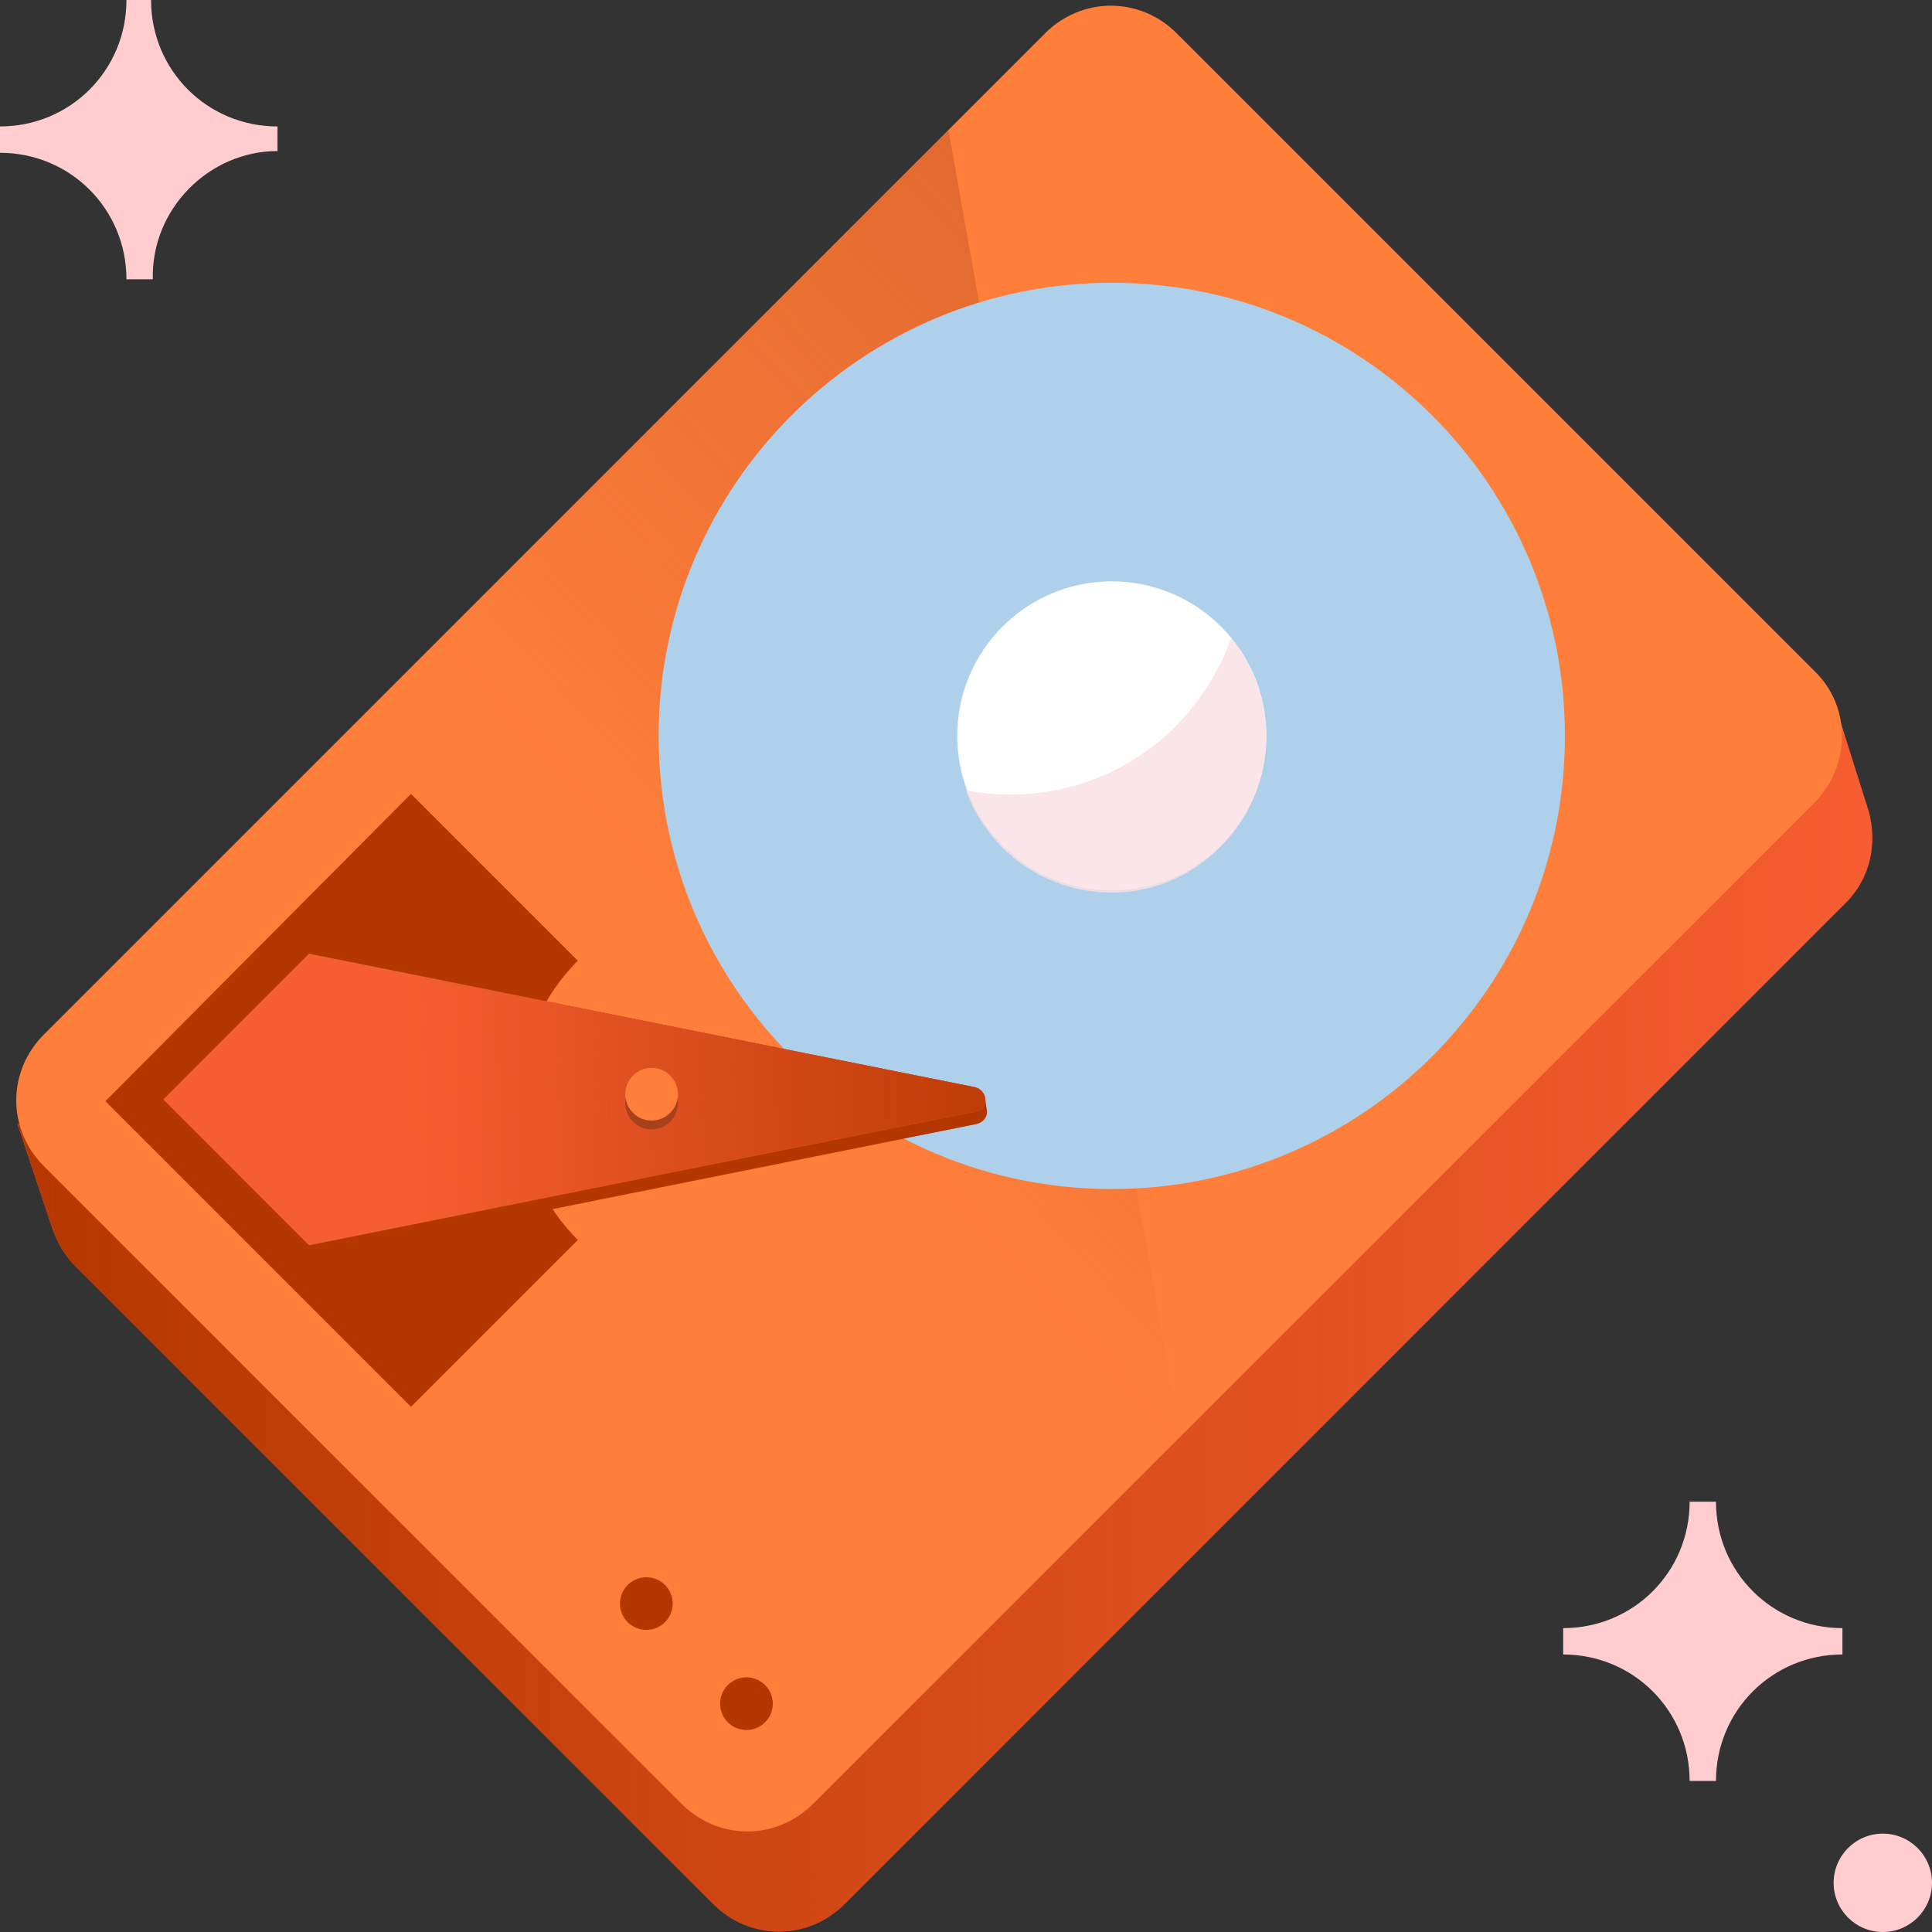 <svg xmlns="http://www.w3.org/2000/svg" width="108" height="108" viewBox="0 0 108 108" fill="none"><rect x="0" y="0" width="108" height="108" fill="#333333" stroke="none"/><path d="M104.466 45.36L102.796 40.058L100.636 40.549L67.549 7.462C65.487 5.4 62.247 5.4 60.186 7.462L5.891 61.756L0.982 62.836L2.946 68.727C3.24 69.513 3.633 70.2 4.222 70.789L39.862 106.429C41.924 108.491 45.164 108.491 47.226 106.429L103.189 50.465C104.564 49.091 104.956 47.127 104.466 45.36Z" fill="#F65D32"/><path d="M104.466 45.36L102.796 40.058L100.636 40.549L67.549 7.462C65.487 5.4 62.247 5.4 60.186 7.462L5.891 61.756L0.982 62.836L2.946 68.727C3.24 69.513 3.633 70.2 4.222 70.789L39.862 106.429C41.924 108.491 45.164 108.491 47.226 106.429L103.189 50.465C104.564 49.091 104.956 47.127 104.466 45.36Z" fill="url(#paint0_linear_3396_1107)"/><path d="M101.422 37.505L65.782 1.865C63.72 -0.197 60.48 -0.197 58.418 1.865L2.455 57.829C0.393 59.891 0.393 63.131 2.455 65.192L38.095 100.832C40.156 102.894 43.396 102.894 45.458 100.832L101.422 44.869C103.484 42.807 103.484 39.469 101.422 37.505Z" fill="#FF7E3A"/><path d="M2.356 57.829C0.295 59.891 0.295 63.131 2.356 65.193L37.996 100.833C40.058 102.895 43.298 102.895 45.36 100.833L65.978 80.215L53.018 7.266L2.356 57.829Z" fill="url(#paint1_linear_3396_1107)"/><path d="M62.149 66.469C76.139 66.469 87.48 55.128 87.48 41.138C87.48 27.148 76.139 15.807 62.149 15.807C48.159 15.807 36.818 27.148 36.818 41.138C36.818 55.128 48.159 66.469 62.149 66.469Z" fill="#AED0EA"/><path d="M62.149 49.778C66.921 49.778 70.789 45.91 70.789 41.138C70.789 36.366 66.921 32.498 62.149 32.498C57.377 32.498 53.509 36.366 53.509 41.138C53.509 45.91 57.377 49.778 62.149 49.778Z" fill="white"/><path opacity="0.82" d="M68.826 35.64C68.236 37.407 67.156 39.077 65.782 40.549C62.542 43.789 58.124 44.967 54 44.182C54.393 45.36 55.08 46.342 55.964 47.324C59.4 50.76 64.898 50.76 68.236 47.324C71.476 44.084 71.575 39.077 68.826 35.64Z" fill="#F9DFE2"/><path d="M32.302 53.706L22.974 44.378L5.891 61.56L22.974 78.644L32.302 69.317C27.982 64.997 27.982 58.026 32.302 53.706Z" fill="#B53700"/><path d="M55.08 61.462H54.589L17.869 54.098L9.818 62.149L17.869 70.2L54.589 62.836C54.982 62.738 55.178 62.444 55.178 62.149L55.08 61.462Z" fill="#B53700"/><path d="M54.491 60.774L17.28 53.312L9.131 61.462L17.28 69.611L54.491 62.149C55.276 62.051 55.276 60.971 54.491 60.774Z" fill="#A6411B"/><path d="M54.491 60.774L17.28 53.312L9.131 61.462L17.28 69.611L54.491 62.149C55.276 62.051 55.276 60.971 54.491 60.774Z" fill="#F65D32"/><path d="M54.491 60.774L17.28 53.312L9.131 61.462L17.28 69.611L54.491 62.149C55.276 62.051 55.276 60.971 54.491 60.774Z" fill="url(#paint2_linear_3396_1107)"/><path d="M36.425 63.131C37.239 63.131 37.898 62.472 37.898 61.658C37.898 60.845 37.239 60.185 36.425 60.185C35.612 60.185 34.953 60.845 34.953 61.658C34.953 62.472 35.612 63.131 36.425 63.131Z" fill="#A6411B"/><path d="M36.425 62.64C37.239 62.64 37.898 61.98 37.898 61.167C37.898 60.354 37.239 59.694 36.425 59.694C35.612 59.694 34.953 60.354 34.953 61.167C34.953 61.98 35.612 62.64 36.425 62.64Z" fill="#FF7E3A"/><path d="M36.131 91.113C36.944 91.113 37.604 90.454 37.604 89.64C37.604 88.827 36.944 88.168 36.131 88.168C35.318 88.168 34.658 88.827 34.658 89.64C34.658 90.454 35.318 91.113 36.131 91.113Z" fill="#B53700"/><path d="M41.727 96.709C42.541 96.709 43.2 96.05 43.2 95.236C43.2 94.423 42.541 93.764 41.727 93.764C40.914 93.764 40.255 94.423 40.255 95.236C40.255 96.05 40.914 96.709 41.727 96.709Z" fill="#B53700"/><path d="M15.513 8.444V7.069C11.585 7.069 8.444 3.927 8.444 0H7.069C7.069 3.927 3.927 7.069 0 7.069V8.542C3.927 8.542 7.069 11.684 7.069 15.611H8.542C8.444 11.684 11.684 8.444 15.513 8.444Z" fill="#FFCDD0"/><path d="M102.993 92.487V91.014C99.066 91.014 95.924 87.873 95.924 83.945H94.451C94.451 87.873 91.309 91.014 87.382 91.014V92.487C91.309 92.487 94.451 95.629 94.451 99.556H95.924C95.924 95.629 99.066 92.487 102.993 92.487Z" fill="#FFCDD0"/><path d="M105.251 108C106.769 108 108 106.769 108 105.251C108 103.733 106.769 102.502 105.251 102.502C103.733 102.502 102.502 103.733 102.502 105.251C102.502 106.769 103.733 108 105.251 108Z" fill="#FFCDD0"/><defs><linearGradient id="paint0_linear_3396_1107" x1="1.041" y1="56.962" x2="104.698" y2="56.962" gradientUnits="userSpaceOnUse"><stop stop-color="#B53700"/><stop offset="1" stop-color="#B53700" stop-opacity="0"/></linearGradient><linearGradient id="paint1_linear_3396_1107" x1="136.161" y1="-25.731" x2="43.825" y2="58.981" gradientUnits="userSpaceOnUse"><stop stop-color="#A6411B"/><stop offset="1" stop-color="#A8421C" stop-opacity="0"/></linearGradient><linearGradient id="paint2_linear_3396_1107" x1="60.326" y1="60.865" x2="22.865" y2="61.43" gradientUnits="userSpaceOnUse"><stop stop-color="#B53700"/><stop offset="1" stop-color="#B53700" stop-opacity="0"/></linearGradient></defs></svg>